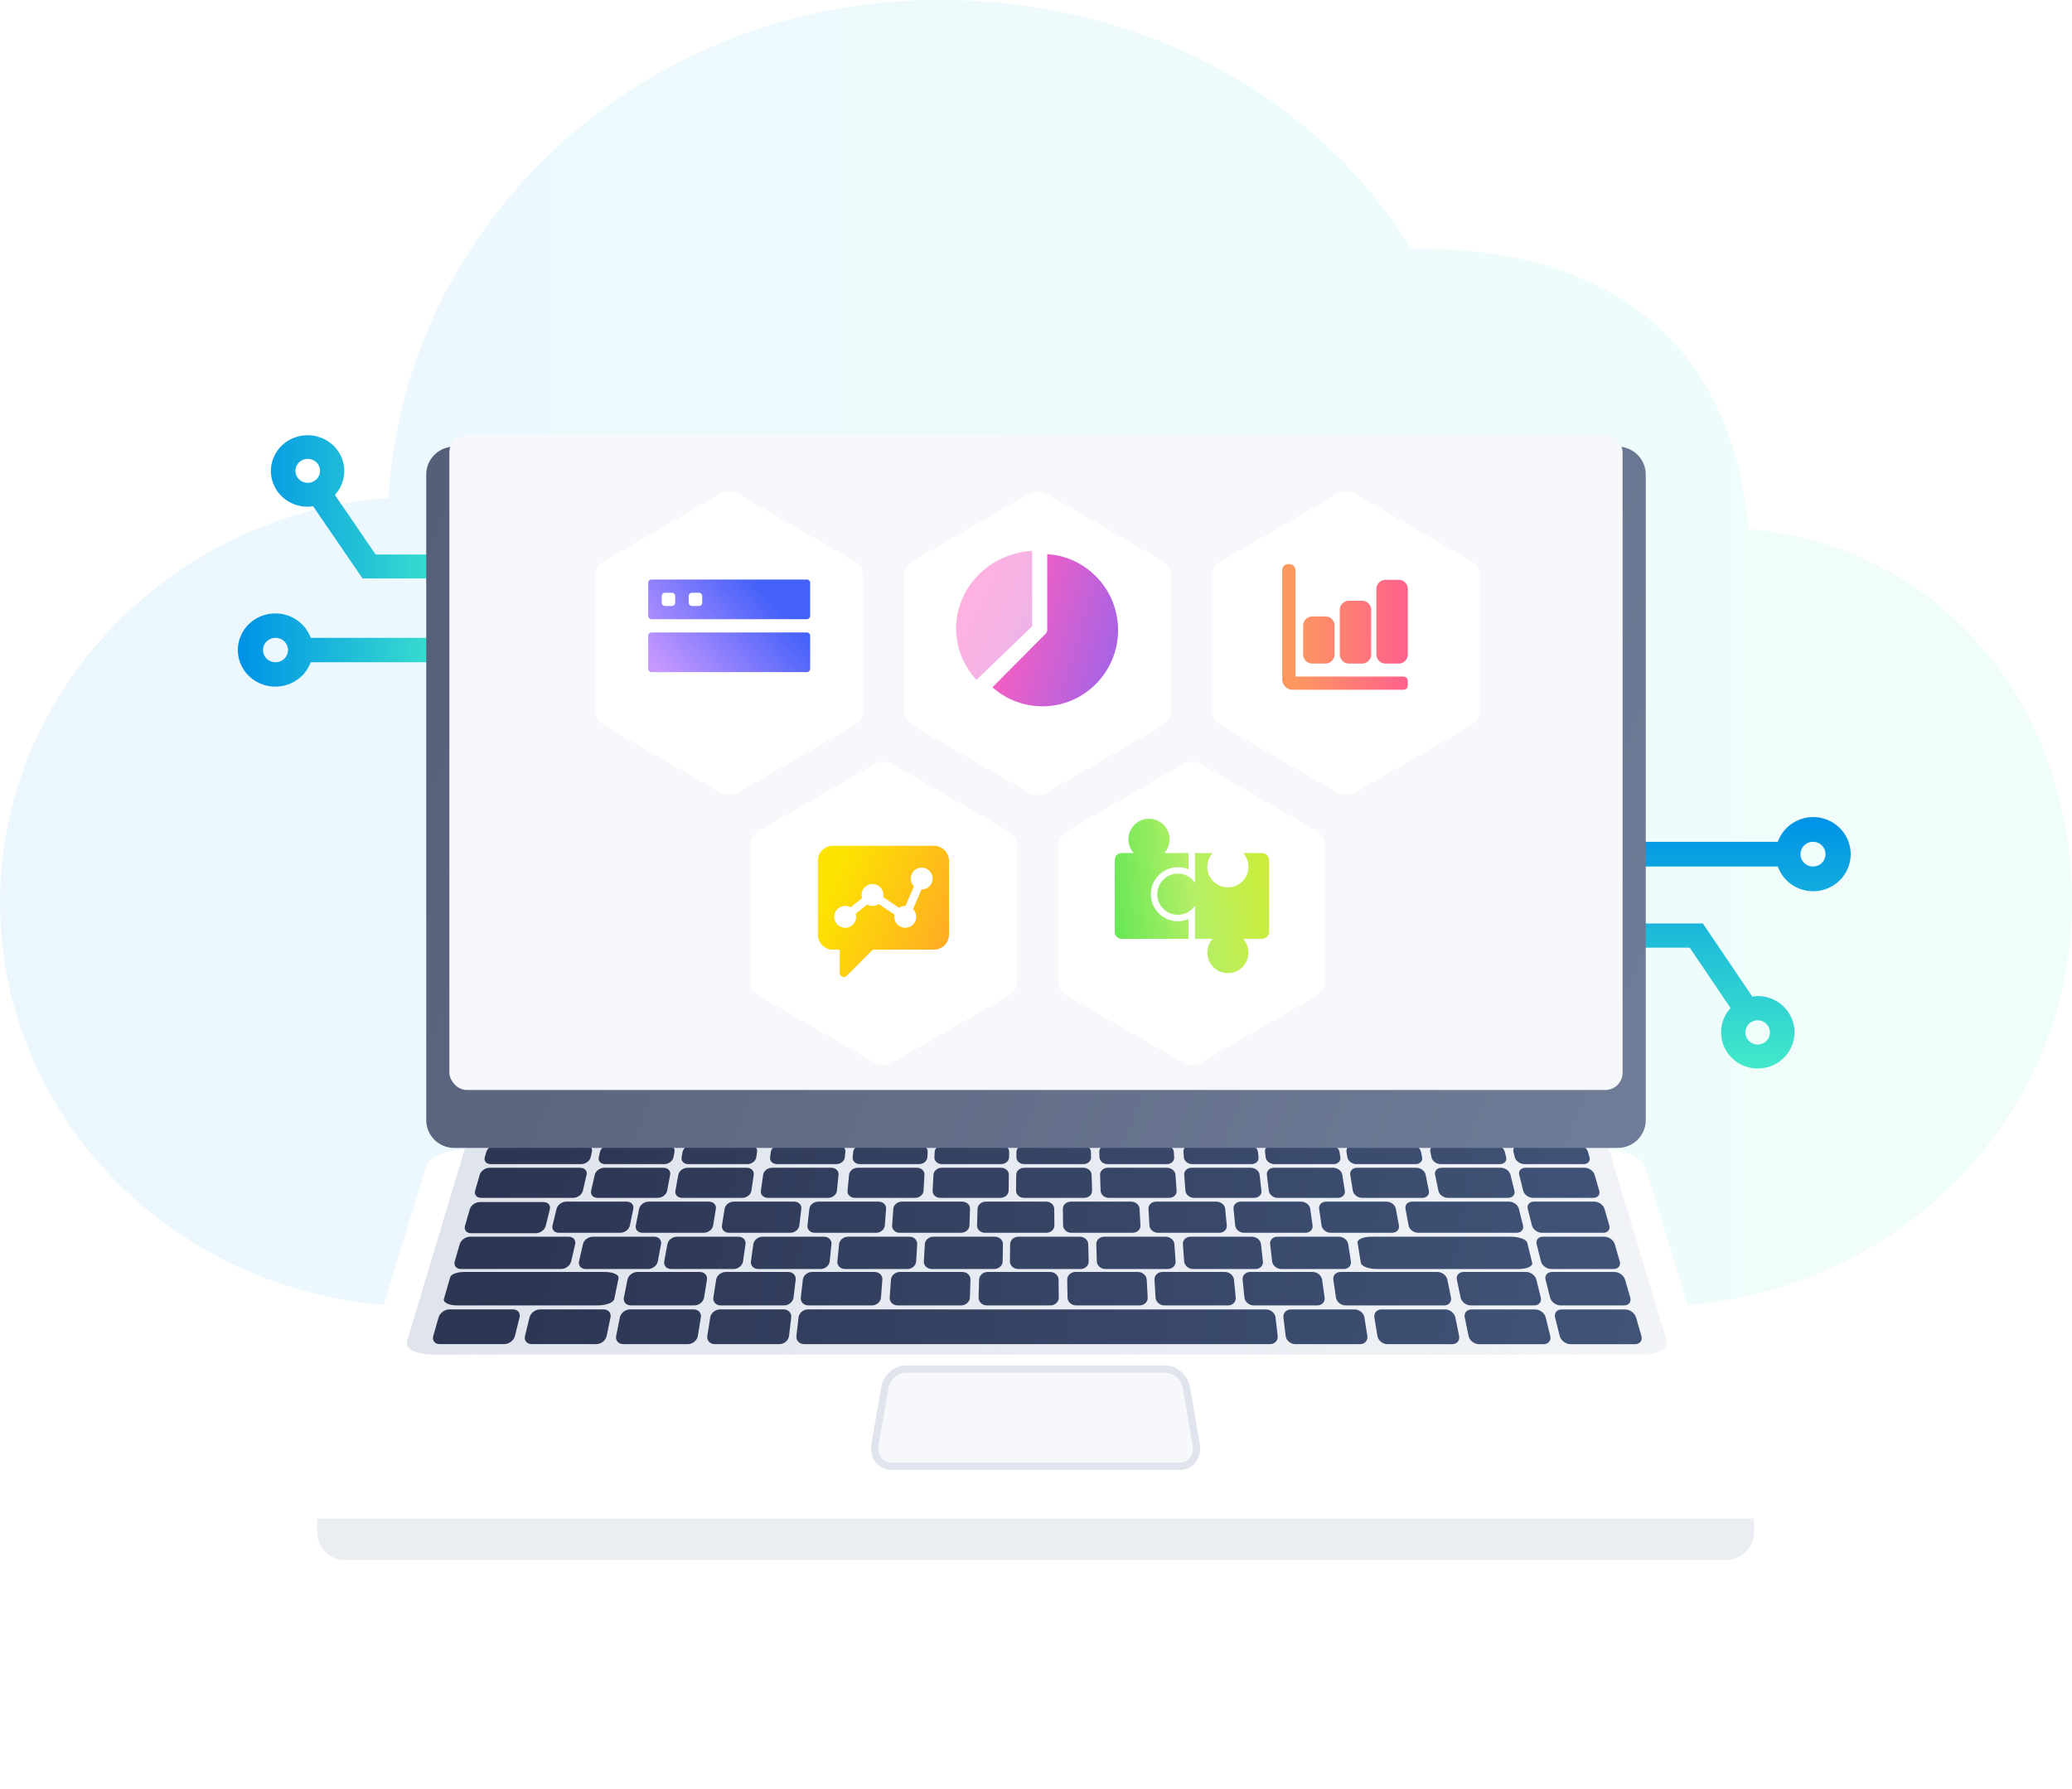 <svg width="477" height="412" viewBox="0 0 477 412" fill="none" xmlns="http://www.w3.org/2000/svg"><path opacity=".08" d="M96.89 300.851H380.11c53.412 0 96.487-41.207 96.888-92.507l.002-.53c0-46.579-31.303-82.409-74.531-85.992-3.727-45.181-35.03-64.494-74.531-64.494h-2.982C302.596 21.498 262.349 0 216.14 0 148.317 0 93.164 50.879 89.437 114.656 39.534 118.237.052 159.031 0 207.718c.054 51.59 43.262 93.133 96.89 93.133z" fill="url(#paint0_linear)"/><path fill-rule="evenodd" clip-rule="evenodd" d="M409.276 193.836h-34.967v5.69h34.967a8.555 8.555 0 003.77 4.516 8.713 8.713 0 005.828 1.05 8.652 8.652 0 005.139-2.91 8.477 8.477 0 002.033-5.501c0-2.013-.72-3.962-2.033-5.501a8.652 8.652 0 00-5.139-2.91 8.713 8.713 0 00-5.828 1.05 8.551 8.551 0 00-3.77 4.516zm8.102 0c.569 0 1.125.167 1.599.48a2.84 2.84 0 011.059 1.276 2.815 2.815 0 01-.623 3.1 2.907 2.907 0 01-3.136.617 2.865 2.865 0 01-1.291-1.048 2.819 2.819 0 01.358-3.592 2.894 2.894 0 012.034-.833z" fill="url(#paint1_linear)"/><path fill-rule="evenodd" clip-rule="evenodd" d="M376.592 218.212h12.404l9.396 13.906a8.279 8.279 0 00-2.161 5.143 8.257 8.257 0 001.604 5.338 8.456 8.456 0 004.653 3.15 8.562 8.562 0 005.625-.444 8.402 8.402 0 004.086-3.84 8.239 8.239 0 00.724-5.521 8.32 8.32 0 00-2.962-4.739 8.513 8.513 0 00-5.325-1.841 8.585 8.585 0 00-1.229.122l-11.387-16.85h-15.428v5.576zm30.87 19.516c0 .551-.166 1.09-.476 1.549a2.851 2.851 0 01-4.348.422 2.78 2.78 0 01-.773-1.427 2.753 2.753 0 01.161-1.611c.214-.51.576-.945 1.04-1.251a2.849 2.849 0 011.57-.47c.75 0 1.468.294 1.998.816a2.77 2.77 0 01.828 1.972z" fill="url(#paint2_linear)"/><path fill-rule="evenodd" clip-rule="evenodd" d="M71.529 152.487h34.966v-5.617H71.529a8.473 8.473 0 00-3.771-4.459 8.81 8.81 0 00-5.827-1.037 8.68 8.68 0 00-5.14 2.874 8.305 8.305 0 00-2.033 5.431c0 1.987.72 3.911 2.033 5.431a8.685 8.685 0 005.14 2.873 8.81 8.81 0 005.827-1.037 8.473 8.473 0 003.77-4.459zm-8.103 0c-.569 0-1.125-.164-1.598-.473a2.824 2.824 0 01-1.06-1.261 2.744 2.744 0 01-.164-1.622 2.784 2.784 0 01.788-1.438 2.934 2.934 0 013.136-.609c.525.212.974.572 1.29 1.034.317.462.485 1.005.485 1.561 0 .744-.303 1.459-.842 1.986a2.916 2.916 0 01-2.035.822z" fill="url(#paint3_linear)"/><path fill-rule="evenodd" clip-rule="evenodd" d="M98.887 127.687H86.482l-9.395-13.73a8.118 8.118 0 002.16-5.078 8.08 8.08 0 00-1.604-5.27 8.46 8.46 0 00-4.653-3.11 8.655 8.655 0 00-5.624.439 8.357 8.357 0 00-4.086 3.79 8.04 8.04 0 00-.724 5.452 8.2 8.2 0 002.961 4.679 8.595 8.595 0 005.325 1.818 8.73 8.73 0 001.23-.121l11.387 16.637h15.428v-5.506zm-30.87-19.268c0-.545.165-1.077.476-1.53a2.82 2.82 0 011.268-1.014 2.9 2.9 0 011.632-.156 2.847 2.847 0 011.447.753c.395.385.664.876.773 1.41a2.686 2.686 0 01-.16 1.59 2.767 2.767 0 01-1.041 1.235 2.875 2.875 0 01-1.57.464c-.75 0-1.468-.29-1.998-.806a2.716 2.716 0 01-.828-1.946z" fill="url(#paint4_linear)"/><g filter="url(#filter0_d)"><g filter="url(#filter1_d)"><path d="M109.27 248.479c-5.459 0-10.436 1.795-11.123 4.029l-24.984 81.146c-1.074 3.484 3.956 6.341 11.245 6.341l307.995.022c7.291 0 12.321-2.855 11.251-6.339l-24.988-81.17c-.687-2.234-5.664-4.029-11.123-4.029H109.27z" fill="#fff"/></g><path d="M106.869 256.978l-13.183 43.941c-.494 1.647 2.216 2.989 6.054 2.989h277.989c3.838 0 6.544-1.342 6.046-2.989l-13.264-43.941c-.556-1.837-4.8-3.317-9.484-3.317h-244.68c-4.684 0-8.926 1.478-9.478 3.317z" fill="url(#paint5_linear)"/><path d="M292.353 301.508l-107.227-.007c-1.104 0-1.902-.849-1.782-1.891l.489-4.261c.117-1.02 1.091-1.843 2.177-1.843l105.451.007c1.085 0 2.061.823 2.18 1.843l.494 4.263c.117 1.04-.678 1.889-1.782 1.889z" fill="url(#paint6_linear)"/><path d="M313.081 301.508l-14.884-.002c-1.104 0-2.1-.849-2.224-1.891l-.51-4.263c-.122-1.019.66-1.843 1.745-1.843l14.637.002c1.086 0 2.097.823 2.258 1.843l.676 4.263c.165 1.044-.596 1.891-1.698 1.891z" fill="url(#paint7_linear)"/><path d="M334.286 301.51l-14.884-.002c-1.104 0-2.137-.849-2.308-1.891l-.696-4.263c-.167-1.02.578-1.843 1.663-1.843l14.637.002c1.086 0 2.132.823 2.34 1.843l.863 4.263c.211 1.044-.511 1.891-1.615 1.891z" fill="url(#paint8_linear)"/><path d="M355.355 301.512l-14.883-.002c-1.104 0-2.174-.849-2.391-1.891l-.884-4.263c-.211-1.02.499-1.843 1.582-1.843l14.637.002c1.085 0 2.169.823 2.421 1.845l1.05 4.263c.256 1.04-.43 1.889-1.532 1.889z" fill="url(#paint9_linear)"/><path d="M353.19 292.59l-14.609-.002c-1.084 0-2.132-.818-2.339-1.823l-.853-4.107c-.203-.983.495-1.776 1.562-1.776l14.37.001c1.065 0 2.126.794 2.367 1.779l1.012 4.107c.25 1.003-.426 1.821-1.51 1.821z" fill="url(#paint10_linear)"/><path d="M373.869 292.59l-14.609-.002c-1.084 0-2.167-.818-2.419-1.823l-1.03-4.107c-.246-.983.419-1.776 1.484-1.776l14.37.001c1.065 0 2.159.794 2.445 1.779l1.191 4.107c.292 1.003-.348 1.821-1.432 1.821z" fill="url(#paint11_linear)"/><path d="M376.423 301.514l-14.883-.002c-1.104 0-2.212-.849-2.473-1.891l-1.068-4.263c-.256-1.02.416-1.843 1.502-1.843l14.637.002c1.085 0 2.204.823 2.5 1.843l1.236 4.263c.301 1.042-.347 1.891-1.451 1.891z" fill="url(#paint12_linear)"/><path d="M371.468 284.205l-14.349-.002c-1.065 0-2.125-.79-2.369-1.76l-.995-3.964c-.239-.949.419-1.715 1.465-1.715h14.12c1.047 0 2.119.767 2.393 1.715l1.151 3.964c.283.972-.352 1.762-1.416 1.762z" fill="url(#paint13_linear)"/><path d="M309.343 284.205l-14.35-.002c-1.065 0-2.019-.79-2.134-1.76l-.465-3.964c-.111-.949.647-1.715 1.695-1.715h14.12c1.047 0 2.017.767 2.165 1.715l.621 3.964c.15.972-.589 1.762-1.652 1.762z" fill="url(#paint14_linear)"/><path d="M289.014 284.205l-14.35-.002c-1.065 0-1.986-.79-2.056-1.76l-.293-3.964c-.07-.949.723-1.715 1.769-1.715h14.12c1.047 0 1.982.767 2.09 1.715l.446 3.964c.111.972-.663 1.762-1.726 1.762z" fill="url(#paint15_linear)"/><path d="M268.831 284.205l-14.349-.002c-1.065 0-1.951-.79-1.98-1.76l-.121-3.964c-.03-.949.797-1.715 1.843-1.715h14.12c1.047 0 1.951.767 2.015 1.715l.276 3.964c.069.972-.739 1.762-1.804 1.762z" fill="url(#paint16_linear)"/><path d="M248.751 284.205l-14.35-.002c-1.065 0-1.917-.79-1.904-1.76l.05-3.964c.013-.949.87-1.715 1.917-1.715h14.12c1.046 0 1.917.767 1.941 1.715l.104 3.964c.026.972-.815 1.762-1.878 1.762z" fill="url(#paint17_linear)"/><path d="M228.866 284.205l-14.349-.002c-1.065 0-1.884-.79-1.83-1.76l.22-3.964c.052-.949.945-1.715 1.991-1.715h14.12c1.047 0 1.884.767 1.869 1.715l-.065 3.964c-.016.972-.893 1.762-1.956 1.762z" fill="url(#paint18_linear)"/><path d="M208.882 284.205l-14.35-.002c-1.065 0-1.848-.79-1.754-1.76l.391-3.964c.093-.949 1.017-1.715 2.063-1.715h14.12c1.047 0 1.851.767 1.795 1.715l-.235 3.964c-.057.972-.965 1.762-2.03 1.762z" fill="url(#paint19_linear)"/><path d="M188.899 284.205l-14.349-.002c-1.065 0-1.815-.79-1.678-1.76l.561-3.964c.133-.949 1.091-1.715 2.137-1.715h14.12c1.047 0 1.817.767 1.721 1.715l-.405 3.964c-.101.972-1.043 1.762-2.107 1.762z" fill="url(#paint20_linear)"/><path d="M168.867 284.205l-14.35-.002c-1.065 0-1.782-.79-1.602-1.76l.732-3.964c.176-.949 1.165-1.715 2.211-1.715h14.12c1.047 0 1.786.767 1.647 1.715l-.576 3.964c-.141.972-1.119 1.762-2.182 1.762z" fill="url(#paint21_linear)"/><path d="M149.181 284.205l-14.35-.002c-1.065 0-1.748-.79-1.528-1.76l.898-3.964c.215-.949 1.238-1.715 2.284-1.715h14.12c1.047 0 1.753.767 1.575 1.715l-.745 3.964c-.181.972-1.191 1.762-2.254 1.762z" fill="url(#paint22_linear)"/><path d="M129.163 284.205h-23.055c-1.065 0-1.699-.79-1.419-1.76l1.145-3.964c.274-.95 1.343-1.715 2.389-1.715h22.687c1.046 0 1.719.767 1.5 1.715l-.915 3.964c-.224.97-1.267 1.76-2.332 1.76z" fill="url(#paint23_linear)"/><path d="M349.619 284.205h-32.647c-1.911 0-3.565-.644-3.693-1.433l-.743-4.608c-.124-.772 1.3-1.396 3.182-1.396h32.124c1.882 0 3.561.624 3.751 1.396l1.136 4.608c.194.789-1.197 1.433-3.11 1.433z" fill="url(#paint24_linear)"/><path d="M366.778 267.821h-13.844c-1.026 0-2.043-.734-2.271-1.637l-.926-3.692c-.222-.884.419-1.598 1.428-1.598h13.631c1.012 0 2.038.714 2.295 1.598l1.071 3.692c.261.903-.357 1.637-1.384 1.637z" fill="url(#paint25_linear)"/><path d="M347.181 267.821h-13.844c-1.026 0-2.011-.734-2.198-1.637l-.766-3.692c-.183-.884.488-1.598 1.499-1.598h13.631c1.011 0 2.006.714 2.225 1.598l.909 3.692c.222.903-.43 1.637-1.456 1.637z" fill="url(#paint26_linear)"/><path d="M327.415 267.821h-13.844c-1.026 0-1.98-.734-2.126-1.637l-.602-3.692c-.144-.884.558-1.598 1.569-1.598h13.631c1.011 0 1.974.714 2.154 1.598l.747 3.692c.183.903-.501 1.637-1.529 1.637z" fill="url(#paint27_linear)"/><path d="M307.994 267.821H294.15c-1.026 0-1.947-.734-2.056-1.637l-.443-3.692c-.105-.884.628-1.598 1.638-1.598h13.631c1.011 0 1.945.714 2.086 1.598l.587 3.692c.142.903-.573 1.637-1.599 1.637z" fill="url(#paint28_linear)"/><path d="M288.73 267.821h-13.844c-1.026 0-1.915-.734-1.985-1.637l-.286-3.692c-.068-.884.697-1.598 1.706-1.598h13.631c1.012 0 1.914.714 2.018 1.598l.429 3.692c.104.903-.642 1.637-1.669 1.637z" fill="url(#paint29_linear)"/><path d="M269.133 267.821h-13.844c-1.026 0-1.884-.734-1.913-1.637l-.124-3.692c-.03-.884.765-1.598 1.776-1.598h13.631c1.011 0 1.882.714 1.947 1.598l.266 3.692c.065.903-.713 1.637-1.739 1.637z" fill="url(#paint30_linear)"/><path d="M249.599 267.821h-13.844c-1.026 0-1.852-.734-1.843-1.637l.037-3.692c.009-.884.835-1.598 1.847-1.598h13.631c1.011 0 1.85.714 1.876 1.598l.107 3.692c.025.903-.785 1.637-1.811 1.637z" fill="url(#paint31_linear)"/><path d="M230.318 267.821h-13.844c-1.026 0-1.82-.734-1.772-1.637l.196-3.692c.046-.884.904-1.598 1.915-1.598h13.631c1.012 0 1.821.714 1.808 1.598l-.052 3.692c-.013.903-.855 1.637-1.882 1.637z" fill="url(#paint32_linear)"/><path d="M210.656 267.821h-13.844c-1.026 0-1.787-.734-1.7-1.637l.358-3.692c.085-.884.974-1.598 1.983-1.598h13.631c1.012 0 1.79.714 1.738 1.598l-.213 3.692c-.05.903-.925 1.637-1.953 1.637z" fill="url(#paint33_linear)"/><path d="M190.639 267.821h-13.844c-1.026 0-1.756-.734-1.628-1.637l.522-3.692c.126-.884 1.045-1.598 2.056-1.598h13.631c1.011 0 1.758.714 1.667 1.598l-.378 3.692c-.092.903-1 1.637-2.026 1.637z" fill="url(#paint34_linear)"/><path d="M170.882 267.821h-13.844c-1.026 0-1.722-.734-1.556-1.637l.686-3.692c.165-.884 1.115-1.598 2.126-1.598h13.631c1.011 0 1.726.714 1.597 1.598l-.541 3.692c-.133.903-1.073 1.637-2.099 1.637z" fill="url(#paint35_linear)"/><path d="M151.411 267.821h-13.844c-1.026 0-1.691-.734-1.484-1.637l.845-3.692c.202-.884 1.185-1.598 2.195-1.598h13.631c1.011 0 1.695.714 1.526 1.598l-.7 3.692c-.172.903-1.143 1.637-2.169 1.637z" fill="url(#paint36_linear)"/><path d="M131.942 267.821h-21.178c-1.026 0-1.646-.734-1.387-1.637l1.065-3.692c.256-.884 1.28-1.598 2.291-1.598h20.852c1.011 0 1.663.714 1.457 1.598l-.861 3.692c-.211.903-1.213 1.637-2.239 1.637z" fill="url(#paint37_linear)"/><path d="M369.081 275.865h-14.092c-1.045 0-2.084-.762-2.319-1.697l-.96-3.825c-.23-.916.419-1.654 1.447-1.654h13.871c1.028 0 2.079.74 2.344 1.656l1.109 3.825c.272.934-.354 1.695-1.4 1.695z" fill="url(#paint38_linear)"/><path d="M320.464 275.865h-14.092c-1.045 0-2.003-.762-2.138-1.697l-.552-3.825c-.131-.916.595-1.654 1.623-1.654h13.871c1.028 0 1.999.74 2.168 1.656l.702 3.825c.17.934-.538 1.695-1.582 1.695z" fill="url(#paint39_linear)"/><path d="M300.515 275.865h-14.093c-1.044 0-1.969-.762-2.063-1.697l-.385-3.825c-.093-.916.667-1.654 1.695-1.654h13.871c1.028 0 1.967.74 2.095 1.656l.536 3.825c.129.934-.612 1.695-1.656 1.695z" fill="url(#paint40_linear)"/><path d="M280.695 275.865h-14.092c-1.045 0-1.936-.762-1.989-1.697l-.221-3.825c-.052-.916.739-1.654 1.767-1.654h13.87c1.028 0 1.934.74 2.023 1.656l.368 3.825c.093.934-.681 1.695-1.726 1.695z" fill="url(#paint41_linear)"/><path d="M260.746 275.865h-14.092c-1.045 0-1.903-.762-1.915-1.697l-.054-3.825c-.013-.916.811-1.654 1.839-1.654h13.87c1.028 0 1.902.74 1.95 1.656l.202 3.825c.052.934-.755 1.695-1.8 1.695z" fill="url(#paint42_linear)"/><path d="M240.862 275.865h-14.093c-1.044 0-1.87-.762-1.843-1.697l.113-3.825c.028-.916.884-1.654 1.912-1.654h13.87c1.028 0 1.869.74 1.878 1.656l.035 3.825c.013.934-.828 1.695-1.872 1.695z" fill="url(#paint43_linear)"/><path d="M221.237 275.865h-14.092c-1.045 0-1.838-.762-1.769-1.697l.277-3.825c.067-.916.954-1.654 1.982-1.654h13.87c1.028 0 1.838.74 1.808 1.656l-.128 3.825c-.031.934-.904 1.695-1.948 1.695z" fill="url(#paint44_linear)"/><path d="M201.677 275.865h-14.093c-1.044 0-1.804-.762-1.696-1.697l.441-3.825c.105-.916 1.024-1.654 2.052-1.654h13.87c1.028 0 1.806.74 1.735 1.656l-.292 3.825c-.067.934-.973 1.695-2.017 1.695z" fill="url(#paint45_linear)"/><path d="M181.922 275.865H167.83c-1.045 0-1.773-.762-1.623-1.697l.608-3.825c.144-.916 1.096-1.654 2.124-1.654h13.87c1.028 0 1.775.74 1.665 1.656l-.457 3.825c-.113.934-1.05 1.695-2.095 1.695z" fill="url(#paint46_linear)"/><path d="M162.006 275.865h-14.092c-1.045 0-1.739-.762-1.549-1.697l.775-3.825c.185-.916 1.168-1.654 2.196-1.654h13.87c1.028 0 1.743.74 1.593 1.656l-.624 3.825c-.154.934-1.124 1.695-2.169 1.695z" fill="url(#paint47_linear)"/><path d="M142.768 275.865h-14.092c-1.045 0-1.706-.762-1.478-1.697l.935-3.825c.224-.916 1.238-1.654 2.268-1.654h13.869c1.028 0 1.712.74 1.523 1.656l-.785 3.825c-.191.934-1.193 1.695-2.24 1.695z" fill="url(#paint48_linear)"/><path d="M123.323 275.965h-14.872c-1.045 0-1.673-.762-1.404-1.697l1.104-3.825c.265-.916 1.311-1.656 2.339-1.656h14.639c1.028 0 1.68.74 1.452 1.656l-.948 3.825c-.23.936-1.265 1.697-2.31 1.697z" fill="url(#paint49_linear)"/><path d="M349.133 275.865h-22.642c-1.045 0-2.036-.762-2.212-1.697l-.72-3.825c-.172-.916.522-1.654 1.55-1.654h22.287c1.028 0 2.045.74 2.271 1.656l.943 3.825c.228.934-.432 1.695-1.477 1.695z" fill="url(#paint50_linear)"/><path d="M364.556 260.054h-13.605c-1.01 0-2.006-.71-2.225-1.582l-.311-1.246c-.217-.862.418-1.559 1.417-1.559h13.47c.998 0 2.011.697 2.261 1.561l.362 1.246c.251.871-.362 1.58-1.369 1.58z" fill="url(#paint51_linear)"/><path d="M345.297 260.054h-13.605c-1.009 0-1.974-.71-2.154-1.582l-.257-1.246c-.178-.862.487-1.559 1.485-1.559h13.47c.998 0 1.982.697 2.193 1.561l.306 1.246c.213.871-.43 1.58-1.438 1.58z" fill="url(#paint52_linear)"/><path d="M325.874 260.054h-13.605c-1.009 0-1.943-.71-2.085-1.582l-.202-1.246c-.141-.862.555-1.559 1.554-1.559h13.47c.998 0 1.95.697 2.124 1.561l.252 1.246c.174.871-.5 1.58-1.508 1.58z" fill="url(#paint53_linear)"/><path d="M306.99 260.054h-13.605c-1.009 0-1.913-.71-2.017-1.582l-.15-1.246c-.104-.862.622-1.559 1.621-1.559h13.47c.998 0 1.92.697 2.057 1.561l.199 1.246c.139.871-.565 1.58-1.575 1.58z" fill="url(#paint54_linear)"/><path d="M288.091 260.054h-13.605c-1.009 0-1.882-.71-1.95-1.582l-.097-1.246c-.066-.862.69-1.559 1.688-1.559h13.47c.998 0 1.891.697 1.991 1.561l.144 1.246c.102.871-.631 1.58-1.641 1.58z" fill="url(#paint55_linear)"/><path d="M268.598 260.054h-13.605c-1.01 0-1.851-.71-1.88-1.582l-.041-1.246c-.028-.862.758-1.559 1.756-1.559h13.47c.998 0 1.859.697 1.922 1.561l.089 1.246c.063.871-.702 1.58-1.711 1.58z" fill="url(#paint56_linear)"/><path d="M249.403 260.054h-13.605c-1.01 0-1.821-.71-1.812-1.582l.013-1.246c.009-.862.826-1.559 1.825-1.559h13.469c.999 0 1.83.697 1.854 1.561l.036 1.246c.026.871-.773 1.58-1.78 1.58z" fill="url(#paint57_linear)"/><path d="M230.457 260.054h-13.605c-1.009 0-1.789-.71-1.743-1.582l.067-1.246c.046-.862.893-1.559 1.891-1.559h13.47c.998 0 1.8.697 1.788 1.561l-.019 1.246c-.013.871-.841 1.58-1.849 1.58z" fill="url(#paint58_linear)"/><path d="M211.573 260.054h-13.605c-1.009 0-1.759-.71-1.674-1.582l.12-1.246c.084-.862.96-1.559 1.958-1.559h13.47c.998 0 1.769.697 1.721 1.561l-.073 1.246c-.051.871-.909 1.58-1.917 1.58z" fill="url(#paint59_linear)"/><path d="M192.502 260.054h-13.605c-1.009 0-1.728-.71-1.608-1.582l.174-1.246c.121-.862 1.027-1.559 2.025-1.559h13.47c.998 0 1.739.697 1.652 1.561l-.126 1.246c-.085.871-.974 1.58-1.982 1.58z" fill="url(#paint60_linear)"/><path d="M172.047 260.054h-13.605c-1.009 0-1.696-.71-1.533-1.582l.231-1.246c.161-.862 1.099-1.559 2.097-1.559h13.47c.998 0 1.708.697 1.58 1.561l-.184 1.246c-.126.871-1.046 1.58-2.056 1.58z" fill="url(#paint61_linear)"/><path d="M152.915 260.054H139.31c-1.009 0-1.665-.71-1.465-1.582l.285-1.246c.198-.862 1.167-1.559 2.165-1.559h13.47c.999 0 1.677.697 1.514 1.561l-.237 1.246c-.167.871-1.119 1.58-2.127 1.58z" fill="url(#paint62_linear)"/><path d="M133.781 260.054H112.97c-1.009 0-1.622-.71-1.37-1.582l.359-1.246c.25-.862 1.26-1.559 2.258-1.559h20.603c.998 0 1.647.697 1.445 1.561l-.291 1.246c-.202.871-1.185 1.58-2.193 1.58z" fill="url(#paint63_linear)"/><path d="M116.079 301.495l-14.884-.002c-1.103 0-1.754-.849-1.452-1.891l1.23-4.261c.295-1.02 1.412-1.843 2.497-1.843l14.635.002c1.085 0 1.76.823 1.506 1.843l-1.063 4.261c-.26 1.044-1.365 1.891-2.469 1.891z" fill="url(#paint64_linear)"/><path d="M139.225 284.883H106.821c-1.563 0-2.984.527-3.171 1.18l-1.454 5.04c-.237.819 1.15 1.485 3.095 1.485h32.295c1.946 0 3.662-.666 3.83-1.485l.982-4.775c.161-.797-1.258-1.445-3.173-1.445z" fill="url(#paint65_linear)"/><path d="M159.828 292.59l-14.607-.002c-1.084 0-1.797-.818-1.595-1.823l.826-4.107c.198-.983 1.221-1.776 2.286-1.776l14.37.001c1.065 0 1.802.794 1.643 1.779l-.665 4.107c-.165 1.005-1.176 1.821-2.258 1.821z" fill="url(#paint66_linear)"/><path d="M180.507 292.59l-14.607-.002c-1.084 0-1.834-.818-1.675-1.823l.647-4.107c.153-.983 1.142-1.776 2.208-1.776l14.37.001c1.065 0 1.835.794 1.72 1.779l-.485 4.107c-.122 1.005-1.096 1.821-2.178 1.821z" fill="url(#paint67_linear)"/><path d="M200.715 292.59l-14.607-.002c-1.083 0-1.869-.818-1.752-1.823l.47-4.107c.113-.983 1.067-1.776 2.132-1.776l14.37.001c1.065 0 1.871.794 1.795 1.779l-.311 4.107c-.074 1.005-1.013 1.821-2.097 1.821z" fill="url(#paint68_linear)"/><path d="M221.261 292.59l-14.607-.002c-1.084 0-1.904-.818-1.832-1.823l.292-4.107c.071-.983.991-1.776 2.056-1.776l14.37.001c1.066 0 1.905.794 1.873 1.779l-.131 4.107c-.036 1.005-.939 1.821-2.021 1.821z" fill="url(#paint69_linear)"/><path d="M241.805 292.59l-14.608-.002c-1.083 0-1.939-.818-1.911-1.823l.115-4.107c.027-.983.913-1.776 1.978-1.776l14.37.001c1.065 0 1.939.794 1.95 1.779l.047 4.107c.011 1.005-.858 1.821-1.941 1.821z" fill="url(#paint70_linear)"/><path d="M262.35 292.59l-14.607-.002c-1.084 0-1.975-.818-1.989-1.823l-.063-4.107c-.015-.983.835-1.776 1.902-1.776l14.37.001c1.065 0 1.973.794 2.026 1.779l.225 4.107c.051 1.005-.78 1.821-1.864 1.821z" fill="url(#paint71_linear)"/><path d="M282.694 292.59l-14.607-.002c-1.084 0-2.01-.818-2.069-1.823l-.241-4.107c-.058-.983.759-1.776 1.824-1.776l14.37.001c1.065 0 2.008.794 2.105 1.779l.4 4.107c.098 1.005-.701 1.821-1.782 1.821z" fill="url(#paint72_linear)"/><path d="M303.236 292.59l-14.608-.002c-1.083 0-2.044-.818-2.146-1.823l-.419-4.107c-.1-.983.684-1.776 1.749-1.776l14.37.001c1.065 0 2.041.794 2.18 1.779l.578 4.107c.142 1.005-.621 1.821-1.704 1.821z" fill="url(#paint73_linear)"/><path d="M332.443 292.59h-22.665c-1.084 0-2.082-.818-2.228-1.823l-.602-4.107c-.145-.983.603-1.777 1.669-1.777h22.295c1.066 0 2.092.794 2.29 1.779l.832 4.107c.203 1.003-.51 1.821-1.591 1.821z" fill="url(#paint74_linear)"/><path d="M137.284 301.497l-14.883-.002c-1.104 0-1.792-.849-1.536-1.891l1.043-4.261c.25-1.02 1.33-1.843 2.415-1.843h14.635c1.086 0 1.797.823 1.588 1.843l-.877 4.261c-.213 1.046-1.281 1.893-2.385 1.893z" fill="url(#paint75_linear)"/><path d="M158.352 301.499l-14.884-.002c-1.104 0-1.828-.849-1.618-1.891l.855-4.261c.206-1.02 1.251-1.843 2.336-1.843h14.637c1.085 0 1.832.823 1.667 1.843l-.689 4.261c-.169 1.044-1.201 1.893-2.304 1.893z" fill="url(#paint76_linear)"/><path d="M179.419 301.501l-14.883-.002c-1.104 0-1.865-.849-1.7-1.891l.67-4.261c.162-1.02 1.169-1.843 2.255-1.843h14.636c1.086 0 1.869.823 1.749 1.843l-.504 4.261c-.124 1.044-1.119 1.893-2.223 1.893z" fill="url(#paint77_linear)"/><g filter="url(#filter2_d)"><path d="M397.308 343.229H79.507a6.492 6.492 0 01-6.489-6.496v-3.079h330.778v3.079a6.493 6.493 0 01-6.488 6.496z" fill="#EAEEF3"/></g><path d="M271.597 329.637h-66.375c-2.573 0-4.26-2.303-3.779-5.077l2.264-13.051c.413-2.385 2.613-4.278 4.923-4.278h59.562c2.31 0 4.51 1.891 4.924 4.278l2.263 13.051c.478 2.774-1.209 5.077-3.782 5.077z" fill="#F7F8FB"/><path d="M271.595 330.472H205.22c-1.402 0-2.654-.573-3.529-1.612-.97-1.155-1.361-2.774-1.072-4.442l2.263-13.052c.484-2.787 3.007-4.969 5.744-4.969h59.563c2.737 0 5.26 2.182 5.743 4.969l2.264 13.052c.289 1.668-.102 3.287-1.073 4.442-.872 1.039-2.126 1.612-3.528 1.612zm-62.969-22.407c-1.919 0-3.758 1.608-4.101 3.586l-2.263 13.052c-.206 1.181.052 2.305.706 3.084.552.656 1.35 1.016 2.252 1.016h66.375c.902 0 1.7-.362 2.252-1.016.654-.777.912-1.901.706-3.084l-2.264-13.052c-.342-1.976-2.182-3.586-4.1-3.586h-59.563z" fill="#DFE4ED"/></g><g filter="url(#filter3_d)"><g filter="url(#filter4_d)"><path d="M98.126 241.899V93.267a6.418 6.418 0 016.419-6.416h267.91a6.418 6.418 0 016.419 6.416V241.9a6.418 6.418 0 01-6.419 6.416h-267.91a6.418 6.418 0 01-6.419-6.416z" fill="url(#paint78_linear)"/></g><rect x="103.452" y="92.182" width="270.096" height="150.802" rx="4" fill="#F7F8FB"/><g filter="url(#filter5_d)"><path d="M201.373 163.916a3.998 3.998 0 014.003 0l26.749 15.46a3.998 3.998 0 011.999 3.463v30.926a4 4 0 01-1.999 3.463l-26.749 15.459a3.998 3.998 0 01-4.003 0l-26.749-15.459a4.002 4.002 0 01-1.998-3.463v-30.926a4 4 0 011.998-3.463l26.749-15.46z" fill="#fff"/></g><path d="M215.005 186.75h-23.263a3.463 3.463 0 00-3.457 3.462v16.993a3.462 3.462 0 003.457 3.461h1.571v5.352a.945.945 0 001.613.668l6.011-6.018h14.07a3.463 3.463 0 003.458-3.461v-16.994a3.467 3.467 0 00-3.46-3.463zm-2.829 10.07c-.017 0-.032-.004-.047-.005l-1.939 4.529a2.518 2.518 0 01-1.786 4.288 2.518 2.518 0 01-2.463-3.023l-3.665-2.452c-.404.277-.892.44-1.416.44-.446 0-.857-.127-1.221-.331l-2.669 2.132c.068.228.115.464.115.716a2.518 2.518 0 01-2.514 2.517 2.518 2.518 0 01-2.514-2.516 2.518 2.518 0 012.514-2.516c.445 0 .857.126 1.221.33l2.668-2.132a2.517 2.517 0 01-.115-.715 2.519 2.519 0 012.515-2.517 2.517 2.517 0 012.463 3.021l3.663 2.452a2.494 2.494 0 011.416-.439c.019 0 .034.005.053.005l1.937-4.526a2.505 2.505 0 01-.732-1.773 2.516 2.516 0 112.516 2.515z" fill="url(#paint79_linear)"/><g filter="url(#filter6_d)"><path d="M272.385 163.916a3.998 3.998 0 014.003 0l26.748 15.46a3.998 3.998 0 011.999 3.463v30.926a4 4 0 01-1.999 3.463l-26.748 15.459a4 4 0 01-4.004 0l-26.748-15.459a4 4 0 01-1.999-3.463v-30.926c0-1.429.762-2.749 1.999-3.463l26.749-15.46z" fill="#fff"/></g><path d="M269.253 185.266a4.672 4.672 0 01-1.214 3.155h5.577v3.777a5.997 5.997 0 00-2.457-.518c-3.432 0-6.213 2.8-6.213 6.221a6.216 6.216 0 008.67 5.717v4.561h-15.401a1.585 1.585 0 01-1.582-1.584v-16.59c0-.873.71-1.584 1.582-1.584h2.781c-.961-1.066-1.436-2.561-1.094-4.177.371-1.821 1.893-3.303 3.728-3.628a4.72 4.72 0 015.623 4.65z" fill="url(#paint80_linear)"/><path d="M281.771 196.246a4.737 4.737 0 005.635-4.659 4.682 4.682 0 00-1.217-3.159h4.372c.868 0 1.578.711 1.578 1.579v16.585c0 .869-.71 1.58-1.578 1.58h-4.372c.964 1.073 1.436 2.575 1.106 4.186-.38 1.817-1.893 3.301-3.724 3.632a4.735 4.735 0 01-5.634-4.659c0-1.215.457-2.321 1.216-3.159h-4.05v-7.645a4.711 4.711 0 01-3.946 2.117 4.73 4.73 0 01-4.733-4.738 4.73 4.73 0 014.733-4.739c1.658 0 3.094.837 3.946 2.117v-6.856h4.05c-.963 1.073-1.436 2.575-1.105 4.185.377 1.816 1.892 3.302 3.723 3.633z" fill="url(#paint81_linear)"/><g filter="url(#filter7_d)"><path d="M307.89 101.717a3.998 3.998 0 014.003 0l26.749 15.459a4 4 0 011.998 3.463v30.926a4 4 0 01-1.998 3.464l-26.749 15.459a3.998 3.998 0 01-4.003 0l-26.749-15.459a4.002 4.002 0 01-1.998-3.464v-30.926c0-1.428.762-2.748 1.998-3.463l26.749-15.459z" fill="#fff"/></g><path d="M322.887 147.781h-24.661v-24.372c0-1.143-.761-1.524-1.522-1.524s-1.522.381-1.522 1.524v25.007a2.413 2.413 0 002.409 2.411h25.296c1.207 0 1.207-.761 1.207-1.523 0-.762 0-1.523-1.207-1.523z" fill="url(#paint82_linear)"/><path d="M302.108 144.798h3.012a2.112 2.112 0 002.109-2.111v-6.633a2.112 2.112 0 00-2.109-2.111h-3.012a2.112 2.112 0 00-2.109 2.111v6.633a2.115 2.115 0 002.109 2.111z" fill="url(#paint83_linear)"/><path d="M310.541 144.798h3.012a2.111 2.111 0 002.108-2.111v-10.251c0-1.163-.945-2.11-2.108-2.11h-3.012a2.112 2.112 0 00-2.109 2.11v10.251c0 1.163.947 2.111 2.109 2.111z" fill="url(#paint84_linear)"/><path d="M321.984 125.503h-3.012a2.11 2.11 0 00-2.107 2.111v15.073c0 1.163.945 2.111 2.108 2.111h3.012a2.112 2.112 0 002.109-2.111v-15.073a2.114 2.114 0 00-2.11-2.111z" fill="url(#paint85_linear)"/><g filter="url(#filter8_d)"><path d="M236.879 101.717a3.998 3.998 0 014.003 0l26.749 15.459a4 4 0 011.998 3.463v30.926a4.002 4.002 0 01-1.998 3.464l-26.749 15.459a3.998 3.998 0 01-4.003 0l-26.749-15.459a4 4 0 01-1.998-3.464v-30.926a4 4 0 011.998-3.463l26.749-15.459z" fill="#fff"/></g><path opacity=".48" d="M220.113 136.697c0 4.416 1.65 8.578 4.667 11.845l12.832-12.308v-17.395c-9.752.566-17.499 8.354-17.499 17.858z" fill="url(#paint86_linear)"/><path d="M241.083 119.601v17.495c0 .292-.115.57-.32.774l-12.281 12.38a17.21 17.21 0 0011.514 4.385c9.597 0 17.398-7.864 17.398-17.539 0-9.311-7.22-16.941-16.311-17.495z" fill="url(#paint87_linear)"/><g filter="url(#filter9_d)"><path d="M165.868 101.717a3.998 3.998 0 014.003 0l26.749 15.459a4.002 4.002 0 011.998 3.463v30.926a4.002 4.002 0 01-1.998 3.464l-26.749 15.459a3.998 3.998 0 01-4.003 0l-26.749-15.459a4 4 0 01-1.999-3.464v-30.926a4 4 0 011.999-3.463l26.749-15.459z" fill="#fff"/></g><path fill-rule="evenodd" clip-rule="evenodd" d="M149.229 126.201c0-.42.347-.761.776-.761h35.728a.77.77 0 01.777.761v7.617a.77.77 0 01-.777.761h-35.728a.769.769 0 01-.776-.761v-7.617zm0 12.186c0-.42.347-.761.776-.761h35.728a.77.77 0 01.777.761v7.617a.77.77 0 01-.777.761h-35.728a.769.769 0 01-.776-.761v-7.617zm3.106-9.139a.77.77 0 01.777-.762h1.553a.77.77 0 01.777.762v1.523a.77.77 0 01-.777.762h-1.553a.77.77 0 01-.777-.762v-1.523zm6.991-.762a.77.77 0 00-.777.762v1.523a.77.77 0 00.777.762h1.553a.77.77 0 00.777-.762v-1.523a.77.77 0 00-.777-.762h-1.553z" fill="url(#paint88_linear)"/></g><defs><linearGradient id="paint0_linear" x1="7.482" y1="149.896" x2="471.388" y2="149.896" gradientUnits="userSpaceOnUse"><stop stop-color="#0093E6"/><stop offset="1" stop-color="#41E8CA"/></linearGradient><linearGradient id="paint1_linear" x1="400.279" y1="189.055" x2="400.279" y2="245.349" gradientUnits="userSpaceOnUse"><stop stop-color="#0093E6"/><stop offset="1" stop-color="#41E8CA"/></linearGradient><linearGradient id="paint2_linear" x1="400.279" y1="189.055" x2="400.279" y2="245.349" gradientUnits="userSpaceOnUse"><stop stop-color="#0093E6"/><stop offset="1" stop-color="#41E8CA"/></linearGradient><linearGradient id="paint3_linear" x1="55.57" y1="129.049" x2="105.887" y2="129.049" gradientUnits="userSpaceOnUse"><stop stop-color="#0093E6"/><stop offset="1" stop-color="#41E8CA"/></linearGradient><linearGradient id="paint4_linear" x1="55.57" y1="129.049" x2="105.887" y2="129.049" gradientUnits="userSpaceOnUse"><stop stop-color="#0093E6"/><stop offset="1" stop-color="#41E8CA"/></linearGradient><linearGradient id="paint5_linear" x1="109.539" y1="253.647" x2="387.261" y2="303.813" gradientUnits="userSpaceOnUse"><stop stop-color="#DFE4ED"/><stop offset="1" stop-color="#DFE4ED" stop-opacity=".42"/></linearGradient><linearGradient id="paint6_linear" x1="112.962" y1="255.931" x2="378.129" y2="301.536" gradientUnits="userSpaceOnUse"><stop stop-color="#2C3552"/><stop offset="1" stop-color="#415478"/></linearGradient><linearGradient id="paint7_linear" x1="112.962" y1="255.931" x2="378.129" y2="301.536" gradientUnits="userSpaceOnUse"><stop stop-color="#2C3552"/><stop offset="1" stop-color="#415478"/></linearGradient><linearGradient id="paint8_linear" x1="112.962" y1="255.931" x2="378.129" y2="301.536" gradientUnits="userSpaceOnUse"><stop stop-color="#2C3552"/><stop offset="1" stop-color="#415478"/></linearGradient><linearGradient id="paint9_linear" x1="112.962" y1="255.931" x2="378.129" y2="301.536" gradientUnits="userSpaceOnUse"><stop stop-color="#2C3552"/><stop offset="1" stop-color="#415478"/></linearGradient><linearGradient id="paint10_linear" x1="112.962" y1="255.931" x2="378.129" y2="301.536" gradientUnits="userSpaceOnUse"><stop stop-color="#2C3552"/><stop offset="1" stop-color="#415478"/></linearGradient><linearGradient id="paint11_linear" x1="112.962" y1="255.931" x2="378.129" y2="301.536" gradientUnits="userSpaceOnUse"><stop stop-color="#2C3552"/><stop offset="1" stop-color="#415478"/></linearGradient><linearGradient id="paint12_linear" x1="112.962" y1="255.931" x2="378.129" y2="301.536" gradientUnits="userSpaceOnUse"><stop stop-color="#2C3552"/><stop offset="1" stop-color="#415478"/></linearGradient><linearGradient id="paint13_linear" x1="112.962" y1="255.931" x2="378.129" y2="301.536" gradientUnits="userSpaceOnUse"><stop stop-color="#2C3552"/><stop offset="1" stop-color="#415478"/></linearGradient><linearGradient id="paint14_linear" x1="112.962" y1="255.931" x2="378.129" y2="301.536" gradientUnits="userSpaceOnUse"><stop stop-color="#2C3552"/><stop offset="1" stop-color="#415478"/></linearGradient><linearGradient id="paint15_linear" x1="112.962" y1="255.931" x2="378.129" y2="301.536" gradientUnits="userSpaceOnUse"><stop stop-color="#2C3552"/><stop offset="1" stop-color="#415478"/></linearGradient><linearGradient id="paint16_linear" x1="112.962" y1="255.931" x2="378.129" y2="301.536" gradientUnits="userSpaceOnUse"><stop stop-color="#2C3552"/><stop offset="1" stop-color="#415478"/></linearGradient><linearGradient id="paint17_linear" x1="112.962" y1="255.931" x2="378.129" y2="301.536" gradientUnits="userSpaceOnUse"><stop stop-color="#2C3552"/><stop offset="1" stop-color="#415478"/></linearGradient><linearGradient id="paint18_linear" x1="112.962" y1="255.931" x2="378.129" y2="301.536" gradientUnits="userSpaceOnUse"><stop stop-color="#2C3552"/><stop offset="1" stop-color="#415478"/></linearGradient><linearGradient id="paint19_linear" x1="112.962" y1="255.931" x2="378.129" y2="301.536" gradientUnits="userSpaceOnUse"><stop stop-color="#2C3552"/><stop offset="1" stop-color="#415478"/></linearGradient><linearGradient id="paint20_linear" x1="112.962" y1="255.931" x2="378.129" y2="301.536" gradientUnits="userSpaceOnUse"><stop stop-color="#2C3552"/><stop offset="1" stop-color="#415478"/></linearGradient><linearGradient id="paint21_linear" x1="112.962" y1="255.931" x2="378.129" y2="301.536" gradientUnits="userSpaceOnUse"><stop stop-color="#2C3552"/><stop offset="1" stop-color="#415478"/></linearGradient><linearGradient id="paint22_linear" x1="112.962" y1="255.931" x2="378.129" y2="301.536" gradientUnits="userSpaceOnUse"><stop stop-color="#2C3552"/><stop offset="1" stop-color="#415478"/></linearGradient><linearGradient id="paint23_linear" x1="112.962" y1="255.931" x2="378.129" y2="301.536" gradientUnits="userSpaceOnUse"><stop stop-color="#2C3552"/><stop offset="1" stop-color="#415478"/></linearGradient><linearGradient id="paint24_linear" x1="112.962" y1="255.931" x2="378.129" y2="301.536" gradientUnits="userSpaceOnUse"><stop stop-color="#2C3552"/><stop offset="1" stop-color="#415478"/></linearGradient><linearGradient id="paint25_linear" x1="112.962" y1="255.931" x2="378.129" y2="301.536" gradientUnits="userSpaceOnUse"><stop stop-color="#2C3552"/><stop offset="1" stop-color="#415478"/></linearGradient><linearGradient id="paint26_linear" x1="112.962" y1="255.931" x2="378.129" y2="301.536" gradientUnits="userSpaceOnUse"><stop stop-color="#2C3552"/><stop offset="1" stop-color="#415478"/></linearGradient><linearGradient id="paint27_linear" x1="112.962" y1="255.931" x2="378.129" y2="301.536" gradientUnits="userSpaceOnUse"><stop stop-color="#2C3552"/><stop offset="1" stop-color="#415478"/></linearGradient><linearGradient id="paint28_linear" x1="112.962" y1="255.931" x2="378.129" y2="301.536" gradientUnits="userSpaceOnUse"><stop stop-color="#2C3552"/><stop offset="1" stop-color="#415478"/></linearGradient><linearGradient id="paint29_linear" x1="112.962" y1="255.931" x2="378.129" y2="301.536" gradientUnits="userSpaceOnUse"><stop stop-color="#2C3552"/><stop offset="1" stop-color="#415478"/></linearGradient><linearGradient id="paint30_linear" x1="112.962" y1="255.931" x2="378.129" y2="301.536" gradientUnits="userSpaceOnUse"><stop stop-color="#2C3552"/><stop offset="1" stop-color="#415478"/></linearGradient><linearGradient id="paint31_linear" x1="112.962" y1="255.931" x2="378.129" y2="301.536" gradientUnits="userSpaceOnUse"><stop stop-color="#2C3552"/><stop offset="1" stop-color="#415478"/></linearGradient><linearGradient id="paint32_linear" x1="112.962" y1="255.931" x2="378.129" y2="301.536" gradientUnits="userSpaceOnUse"><stop stop-color="#2C3552"/><stop offset="1" stop-color="#415478"/></linearGradient><linearGradient id="paint33_linear" x1="112.962" y1="255.931" x2="378.129" y2="301.536" gradientUnits="userSpaceOnUse"><stop stop-color="#2C3552"/><stop offset="1" stop-color="#415478"/></linearGradient><linearGradient id="paint34_linear" x1="112.962" y1="255.931" x2="378.129" y2="301.536" gradientUnits="userSpaceOnUse"><stop stop-color="#2C3552"/><stop offset="1" stop-color="#415478"/></linearGradient><linearGradient id="paint35_linear" x1="112.962" y1="255.931" x2="378.129" y2="301.536" gradientUnits="userSpaceOnUse"><stop stop-color="#2C3552"/><stop offset="1" stop-color="#415478"/></linearGradient><linearGradient id="paint36_linear" x1="112.962" y1="255.931" x2="378.129" y2="301.536" gradientUnits="userSpaceOnUse"><stop stop-color="#2C3552"/><stop offset="1" stop-color="#415478"/></linearGradient><linearGradient id="paint37_linear" x1="112.962" y1="255.931" x2="378.129" y2="301.536" gradientUnits="userSpaceOnUse"><stop stop-color="#2C3552"/><stop offset="1" stop-color="#415478"/></linearGradient><linearGradient id="paint38_linear" x1="112.962" y1="255.931" x2="378.129" y2="301.536" gradientUnits="userSpaceOnUse"><stop stop-color="#2C3552"/><stop offset="1" stop-color="#415478"/></linearGradient><linearGradient id="paint39_linear" x1="112.962" y1="255.931" x2="378.129" y2="301.536" gradientUnits="userSpaceOnUse"><stop stop-color="#2C3552"/><stop offset="1" stop-color="#415478"/></linearGradient><linearGradient id="paint40_linear" x1="112.962" y1="255.931" x2="378.129" y2="301.536" gradientUnits="userSpaceOnUse"><stop stop-color="#2C3552"/><stop offset="1" stop-color="#415478"/></linearGradient><linearGradient id="paint41_linear" x1="112.962" y1="255.931" x2="378.129" y2="301.536" gradientUnits="userSpaceOnUse"><stop stop-color="#2C3552"/><stop offset="1" stop-color="#415478"/></linearGradient><linearGradient id="paint42_linear" x1="112.962" y1="255.931" x2="378.129" y2="301.536" gradientUnits="userSpaceOnUse"><stop stop-color="#2C3552"/><stop offset="1" stop-color="#415478"/></linearGradient><linearGradient id="paint43_linear" x1="112.962" y1="255.931" x2="378.129" y2="301.536" gradientUnits="userSpaceOnUse"><stop stop-color="#2C3552"/><stop offset="1" stop-color="#415478"/></linearGradient><linearGradient id="paint44_linear" x1="112.962" y1="255.931" x2="378.129" y2="301.536" gradientUnits="userSpaceOnUse"><stop stop-color="#2C3552"/><stop offset="1" stop-color="#415478"/></linearGradient><linearGradient id="paint45_linear" x1="112.962" y1="255.931" x2="378.129" y2="301.536" gradientUnits="userSpaceOnUse"><stop stop-color="#2C3552"/><stop offset="1" stop-color="#415478"/></linearGradient><linearGradient id="paint46_linear" x1="112.962" y1="255.931" x2="378.129" y2="301.536" gradientUnits="userSpaceOnUse"><stop stop-color="#2C3552"/><stop offset="1" stop-color="#415478"/></linearGradient><linearGradient id="paint47_linear" x1="112.962" y1="255.931" x2="378.129" y2="301.536" gradientUnits="userSpaceOnUse"><stop stop-color="#2C3552"/><stop offset="1" stop-color="#415478"/></linearGradient><linearGradient id="paint48_linear" x1="112.962" y1="255.931" x2="378.129" y2="301.536" gradientUnits="userSpaceOnUse"><stop stop-color="#2C3552"/><stop offset="1" stop-color="#415478"/></linearGradient><linearGradient id="paint49_linear" x1="112.962" y1="255.931" x2="378.129" y2="301.536" gradientUnits="userSpaceOnUse"><stop stop-color="#2C3552"/><stop offset="1" stop-color="#415478"/></linearGradient><linearGradient id="paint50_linear" x1="112.962" y1="255.931" x2="378.129" y2="301.536" gradientUnits="userSpaceOnUse"><stop stop-color="#2C3552"/><stop offset="1" stop-color="#415478"/></linearGradient><linearGradient id="paint51_linear" x1="112.962" y1="255.931" x2="378.129" y2="301.536" gradientUnits="userSpaceOnUse"><stop stop-color="#2C3552"/><stop offset="1" stop-color="#415478"/></linearGradient><linearGradient id="paint52_linear" x1="112.962" y1="255.931" x2="378.129" y2="301.536" gradientUnits="userSpaceOnUse"><stop stop-color="#2C3552"/><stop offset="1" stop-color="#415478"/></linearGradient><linearGradient id="paint53_linear" x1="112.962" y1="255.931" x2="378.129" y2="301.536" gradientUnits="userSpaceOnUse"><stop stop-color="#2C3552"/><stop offset="1" stop-color="#415478"/></linearGradient><linearGradient id="paint54_linear" x1="112.962" y1="255.931" x2="378.129" y2="301.536" gradientUnits="userSpaceOnUse"><stop stop-color="#2C3552"/><stop offset="1" stop-color="#415478"/></linearGradient><linearGradient id="paint55_linear" x1="112.962" y1="255.931" x2="378.129" y2="301.536" gradientUnits="userSpaceOnUse"><stop stop-color="#2C3552"/><stop offset="1" stop-color="#415478"/></linearGradient><linearGradient id="paint56_linear" x1="112.962" y1="255.931" x2="378.129" y2="301.536" gradientUnits="userSpaceOnUse"><stop stop-color="#2C3552"/><stop offset="1" stop-color="#415478"/></linearGradient><linearGradient id="paint57_linear" x1="112.962" y1="255.931" x2="378.129" y2="301.536" gradientUnits="userSpaceOnUse"><stop stop-color="#2C3552"/><stop offset="1" stop-color="#415478"/></linearGradient><linearGradient id="paint58_linear" x1="112.962" y1="255.931" x2="378.129" y2="301.536" gradientUnits="userSpaceOnUse"><stop stop-color="#2C3552"/><stop offset="1" stop-color="#415478"/></linearGradient><linearGradient id="paint59_linear" x1="112.962" y1="255.931" x2="378.129" y2="301.536" gradientUnits="userSpaceOnUse"><stop stop-color="#2C3552"/><stop offset="1" stop-color="#415478"/></linearGradient><linearGradient id="paint60_linear" x1="112.962" y1="255.931" x2="378.129" y2="301.536" gradientUnits="userSpaceOnUse"><stop stop-color="#2C3552"/><stop offset="1" stop-color="#415478"/></linearGradient><linearGradient id="paint61_linear" x1="112.962" y1="255.931" x2="378.129" y2="301.536" gradientUnits="userSpaceOnUse"><stop stop-color="#2C3552"/><stop offset="1" stop-color="#415478"/></linearGradient><linearGradient id="paint62_linear" x1="112.962" y1="255.931" x2="378.129" y2="301.536" gradientUnits="userSpaceOnUse"><stop stop-color="#2C3552"/><stop offset="1" stop-color="#415478"/></linearGradient><linearGradient id="paint63_linear" x1="112.962" y1="255.931" x2="378.129" y2="301.536" gradientUnits="userSpaceOnUse"><stop stop-color="#2C3552"/><stop offset="1" stop-color="#415478"/></linearGradient><linearGradient id="paint64_linear" x1="112.962" y1="255.931" x2="378.129" y2="301.536" gradientUnits="userSpaceOnUse"><stop stop-color="#2C3552"/><stop offset="1" stop-color="#415478"/></linearGradient><linearGradient id="paint65_linear" x1="112.962" y1="255.931" x2="378.129" y2="301.536" gradientUnits="userSpaceOnUse"><stop stop-color="#2C3552"/><stop offset="1" stop-color="#415478"/></linearGradient><linearGradient id="paint66_linear" x1="112.962" y1="255.931" x2="378.129" y2="301.536" gradientUnits="userSpaceOnUse"><stop stop-color="#2C3552"/><stop offset="1" stop-color="#415478"/></linearGradient><linearGradient id="paint67_linear" x1="112.962" y1="255.931" x2="378.129" y2="301.536" gradientUnits="userSpaceOnUse"><stop stop-color="#2C3552"/><stop offset="1" stop-color="#415478"/></linearGradient><linearGradient id="paint68_linear" x1="112.962" y1="255.931" x2="378.129" y2="301.536" gradientUnits="userSpaceOnUse"><stop stop-color="#2C3552"/><stop offset="1" stop-color="#415478"/></linearGradient><linearGradient id="paint69_linear" x1="112.962" y1="255.931" x2="378.129" y2="301.536" gradientUnits="userSpaceOnUse"><stop stop-color="#2C3552"/><stop offset="1" stop-color="#415478"/></linearGradient><linearGradient id="paint70_linear" x1="112.962" y1="255.931" x2="378.129" y2="301.536" gradientUnits="userSpaceOnUse"><stop stop-color="#2C3552"/><stop offset="1" stop-color="#415478"/></linearGradient><linearGradient id="paint71_linear" x1="112.962" y1="255.931" x2="378.129" y2="301.536" gradientUnits="userSpaceOnUse"><stop stop-color="#2C3552"/><stop offset="1" stop-color="#415478"/></linearGradient><linearGradient id="paint72_linear" x1="112.962" y1="255.931" x2="378.129" y2="301.536" gradientUnits="userSpaceOnUse"><stop stop-color="#2C3552"/><stop offset="1" stop-color="#415478"/></linearGradient><linearGradient id="paint73_linear" x1="112.962" y1="255.931" x2="378.129" y2="301.536" gradientUnits="userSpaceOnUse"><stop stop-color="#2C3552"/><stop offset="1" stop-color="#415478"/></linearGradient><linearGradient id="paint74_linear" x1="112.962" y1="255.931" x2="378.129" y2="301.536" gradientUnits="userSpaceOnUse"><stop stop-color="#2C3552"/><stop offset="1" stop-color="#415478"/></linearGradient><linearGradient id="paint75_linear" x1="112.962" y1="255.931" x2="378.129" y2="301.536" gradientUnits="userSpaceOnUse"><stop stop-color="#2C3552"/><stop offset="1" stop-color="#415478"/></linearGradient><linearGradient id="paint76_linear" x1="112.962" y1="255.931" x2="378.129" y2="301.536" gradientUnits="userSpaceOnUse"><stop stop-color="#2C3552"/><stop offset="1" stop-color="#415478"/></linearGradient><linearGradient id="paint77_linear" x1="112.962" y1="255.931" x2="378.129" y2="301.536" gradientUnits="userSpaceOnUse"><stop stop-color="#2C3552"/><stop offset="1" stop-color="#415478"/></linearGradient><linearGradient id="paint78_linear" x1="378.874" y1="244.507" x2="86.434" y2="126.927" gradientUnits="userSpaceOnUse"><stop stop-color="#6F7D98"/><stop offset="1" stop-color="#565F79"/></linearGradient><linearGradient id="paint79_linear" x1="228.833" y1="202.102" x2="194.052" y2="188.129" gradientUnits="userSpaceOnUse"><stop stop-color="#FF9E2C"/><stop offset="1" stop-color="#FDE400"/></linearGradient><linearGradient id="paint80_linear" x1="292.139" y1="159.934" x2="247.092" y2="165.847" gradientUnits="userSpaceOnUse"><stop stop-color="#D3ED30"/><stop offset=".5" stop-color="#B3EF67"/><stop offset="1" stop-color="#55E652"/></linearGradient><linearGradient id="paint81_linear" x1="292.139" y1="159.934" x2="247.092" y2="165.847" gradientUnits="userSpaceOnUse"><stop stop-color="#D3ED30"/><stop offset=".5" stop-color="#B3EF67"/><stop offset="1" stop-color="#55E652"/></linearGradient><linearGradient id="paint82_linear" x1="298.073" y1="134.749" x2="328.975" y2="134.469" gradientUnits="userSpaceOnUse"><stop stop-color="#FC985F"/><stop offset="1" stop-color="#FF5695"/></linearGradient><linearGradient id="paint83_linear" x1="298.073" y1="134.749" x2="328.975" y2="134.469" gradientUnits="userSpaceOnUse"><stop stop-color="#FC985F"/><stop offset="1" stop-color="#FF5695"/></linearGradient><linearGradient id="paint84_linear" x1="298.073" y1="134.749" x2="328.975" y2="134.469" gradientUnits="userSpaceOnUse"><stop stop-color="#FC985F"/><stop offset="1" stop-color="#FF5695"/></linearGradient><linearGradient id="paint85_linear" x1="298.073" y1="134.749" x2="328.975" y2="134.469" gradientUnits="userSpaceOnUse"><stop stop-color="#FC985F"/><stop offset="1" stop-color="#FF5695"/></linearGradient><linearGradient id="paint86_linear" x1="259.803" y1="143.211" x2="223.719" y2="125.996" gradientUnits="userSpaceOnUse"><stop stop-color="#AB63E3"/><stop offset="1" stop-color="#FF5EBE"/></linearGradient><linearGradient id="paint87_linear" x1="257.271" y1="136.957" x2="230.773" y2="129.166" gradientUnits="userSpaceOnUse"><stop stop-color="#AB63E3"/><stop offset="1" stop-color="#FF5EBE"/></linearGradient><linearGradient id="paint88_linear" x1="177.189" y1="129.502" x2="155.176" y2="149.515" gradientUnits="userSpaceOnUse"><stop stop-color="#4461F9"/><stop offset="1" stop-color="#C597FF"/></linearGradient><filter id="filter0_d" x="13.018" y="196.479" width="450.779" height="214.75" filterUnits="userSpaceOnUse" color-interpolation-filters="sRGB"><feFlood flood-opacity="0" result="BackgroundImageFix"/><feColorMatrix in="SourceAlpha" values="0 0 0 0 0 0 0 0 0 0 0 0 0 0 0 0 0 0 127 0"/><feOffset dy="8"/><feGaussianBlur stdDeviation="30"/><feColorMatrix values="0 0 0 0 0.094 0 0 0 0 0.122 0 0 0 0 0.286 0 0 0 0.14 0"/><feBlend in2="BackgroundImageFix" result="effect1_dropShadow"/><feBlend in="SourceGraphic" in2="effect1_dropShadow" result="shape"/></filter><filter id="filter1_d" x="13.018" y="196.479" width="450.779" height="211.539" filterUnits="userSpaceOnUse" color-interpolation-filters="sRGB"><feFlood flood-opacity="0" result="BackgroundImageFix"/><feColorMatrix in="SourceAlpha" values="0 0 0 0 0 0 0 0 0 0 0 0 0 0 0 0 0 0 127 0"/><feOffset dy="8"/><feGaussianBlur stdDeviation="30"/><feColorMatrix values="0 0 0 0 0.094 0 0 0 0 0.122 0 0 0 0 0.286 0 0 0 0.14 0"/><feBlend in2="BackgroundImageFix" result="effect1_dropShadow"/><feBlend in="SourceGraphic" in2="effect1_dropShadow" result="shape"/></filter><filter id="filter2_d" x="13.018" y="281.654" width="450.778" height="129.575" filterUnits="userSpaceOnUse" color-interpolation-filters="sRGB"><feFlood flood-opacity="0" result="BackgroundImageFix"/><feColorMatrix in="SourceAlpha" values="0 0 0 0 0 0 0 0 0 0 0 0 0 0 0 0 0 0 127 0"/><feOffset dy="8"/><feGaussianBlur stdDeviation="30"/><feColorMatrix values="0 0 0 0 0.094 0 0 0 0 0.122 0 0 0 0 0.286 0 0 0 0.14 0"/><feBlend in2="BackgroundImageFix" result="effect1_dropShadow"/><feBlend in="SourceGraphic" in2="effect1_dropShadow" result="shape"/></filter><filter id="filter3_d" x="38.126" y="34.851" width="400.748" height="281.464" filterUnits="userSpaceOnUse" color-interpolation-filters="sRGB"><feFlood flood-opacity="0" result="BackgroundImageFix"/><feColorMatrix in="SourceAlpha" values="0 0 0 0 0 0 0 0 0 0 0 0 0 0 0 0 0 0 127 0"/><feOffset dy="8"/><feGaussianBlur stdDeviation="30"/><feColorMatrix values="0 0 0 0 0.094 0 0 0 0 0.122 0 0 0 0 0.286 0 0 0 0.14 0"/><feBlend in2="BackgroundImageFix" result="effect1_dropShadow"/><feBlend in="SourceGraphic" in2="effect1_dropShadow" result="shape"/></filter><filter id="filter4_d" x="62.126" y="58.851" width="352.748" height="233.464" filterUnits="userSpaceOnUse" color-interpolation-filters="sRGB"><feFlood flood-opacity="0" result="BackgroundImageFix"/><feColorMatrix in="SourceAlpha" values="0 0 0 0 0 0 0 0 0 0 0 0 0 0 0 0 0 0 127 0"/><feOffset dy="8"/><feGaussianBlur stdDeviation="18"/><feColorMatrix values="0 0 0 0 0.092 0 0 0 0 0.123 0 0 0 0 0.287 0 0 0 0.1 0"/><feBlend in2="BackgroundImageFix" result="effect1_dropShadow"/><feBlend in="SourceGraphic" in2="effect1_dropShadow" result="shape"/></filter><filter id="filter5_d" x="160.626" y="155.379" width="85.498" height="93.845" filterUnits="userSpaceOnUse" color-interpolation-filters="sRGB"><feFlood flood-opacity="0" result="BackgroundImageFix"/><feColorMatrix in="SourceAlpha" values="0 0 0 0 0 0 0 0 0 0 0 0 0 0 0 0 0 0 127 0"/><feOffset dy="4"/><feGaussianBlur stdDeviation="6"/><feColorMatrix values="0 0 0 0 0.092 0 0 0 0 0.123 0 0 0 0 0.287 0 0 0 0.08 0"/><feBlend in2="BackgroundImageFix" result="effect1_dropShadow"/><feBlend in="SourceGraphic" in2="effect1_dropShadow" result="shape"/></filter><filter id="filter6_d" x="231.637" y="155.379" width="85.498" height="93.845" filterUnits="userSpaceOnUse" color-interpolation-filters="sRGB"><feFlood flood-opacity="0" result="BackgroundImageFix"/><feColorMatrix in="SourceAlpha" values="0 0 0 0 0 0 0 0 0 0 0 0 0 0 0 0 0 0 127 0"/><feOffset dy="4"/><feGaussianBlur stdDeviation="6"/><feColorMatrix values="0 0 0 0 0.092 0 0 0 0 0.123 0 0 0 0 0.287 0 0 0 0.08 0"/><feBlend in2="BackgroundImageFix" result="effect1_dropShadow"/><feBlend in="SourceGraphic" in2="effect1_dropShadow" result="shape"/></filter><filter id="filter7_d" x="267.143" y="93.18" width="85.498" height="93.845" filterUnits="userSpaceOnUse" color-interpolation-filters="sRGB"><feFlood flood-opacity="0" result="BackgroundImageFix"/><feColorMatrix in="SourceAlpha" values="0 0 0 0 0 0 0 0 0 0 0 0 0 0 0 0 0 0 127 0"/><feOffset dy="4"/><feGaussianBlur stdDeviation="6"/><feColorMatrix values="0 0 0 0 0.092 0 0 0 0 0.123 0 0 0 0 0.287 0 0 0 0.08 0"/><feBlend in2="BackgroundImageFix" result="effect1_dropShadow"/><feBlend in="SourceGraphic" in2="effect1_dropShadow" result="shape"/></filter><filter id="filter8_d" x="196.132" y="93.18" width="85.498" height="93.845" filterUnits="userSpaceOnUse" color-interpolation-filters="sRGB"><feFlood flood-opacity="0" result="BackgroundImageFix"/><feColorMatrix in="SourceAlpha" values="0 0 0 0 0 0 0 0 0 0 0 0 0 0 0 0 0 0 127 0"/><feOffset dy="4"/><feGaussianBlur stdDeviation="6"/><feColorMatrix values="0 0 0 0 0.092 0 0 0 0 0.123 0 0 0 0 0.287 0 0 0 0.08 0"/><feBlend in2="BackgroundImageFix" result="effect1_dropShadow"/><feBlend in="SourceGraphic" in2="effect1_dropShadow" result="shape"/></filter><filter id="filter9_d" x="125.12" y="93.18" width="85.498" height="93.845" filterUnits="userSpaceOnUse" color-interpolation-filters="sRGB"><feFlood flood-opacity="0" result="BackgroundImageFix"/><feColorMatrix in="SourceAlpha" values="0 0 0 0 0 0 0 0 0 0 0 0 0 0 0 0 0 0 127 0"/><feOffset dy="4"/><feGaussianBlur stdDeviation="6"/><feColorMatrix values="0 0 0 0 0.092 0 0 0 0 0.123 0 0 0 0 0.287 0 0 0 0.08 0"/><feBlend in2="BackgroundImageFix" result="effect1_dropShadow"/><feBlend in="SourceGraphic" in2="effect1_dropShadow" result="shape"/></filter></defs></svg>